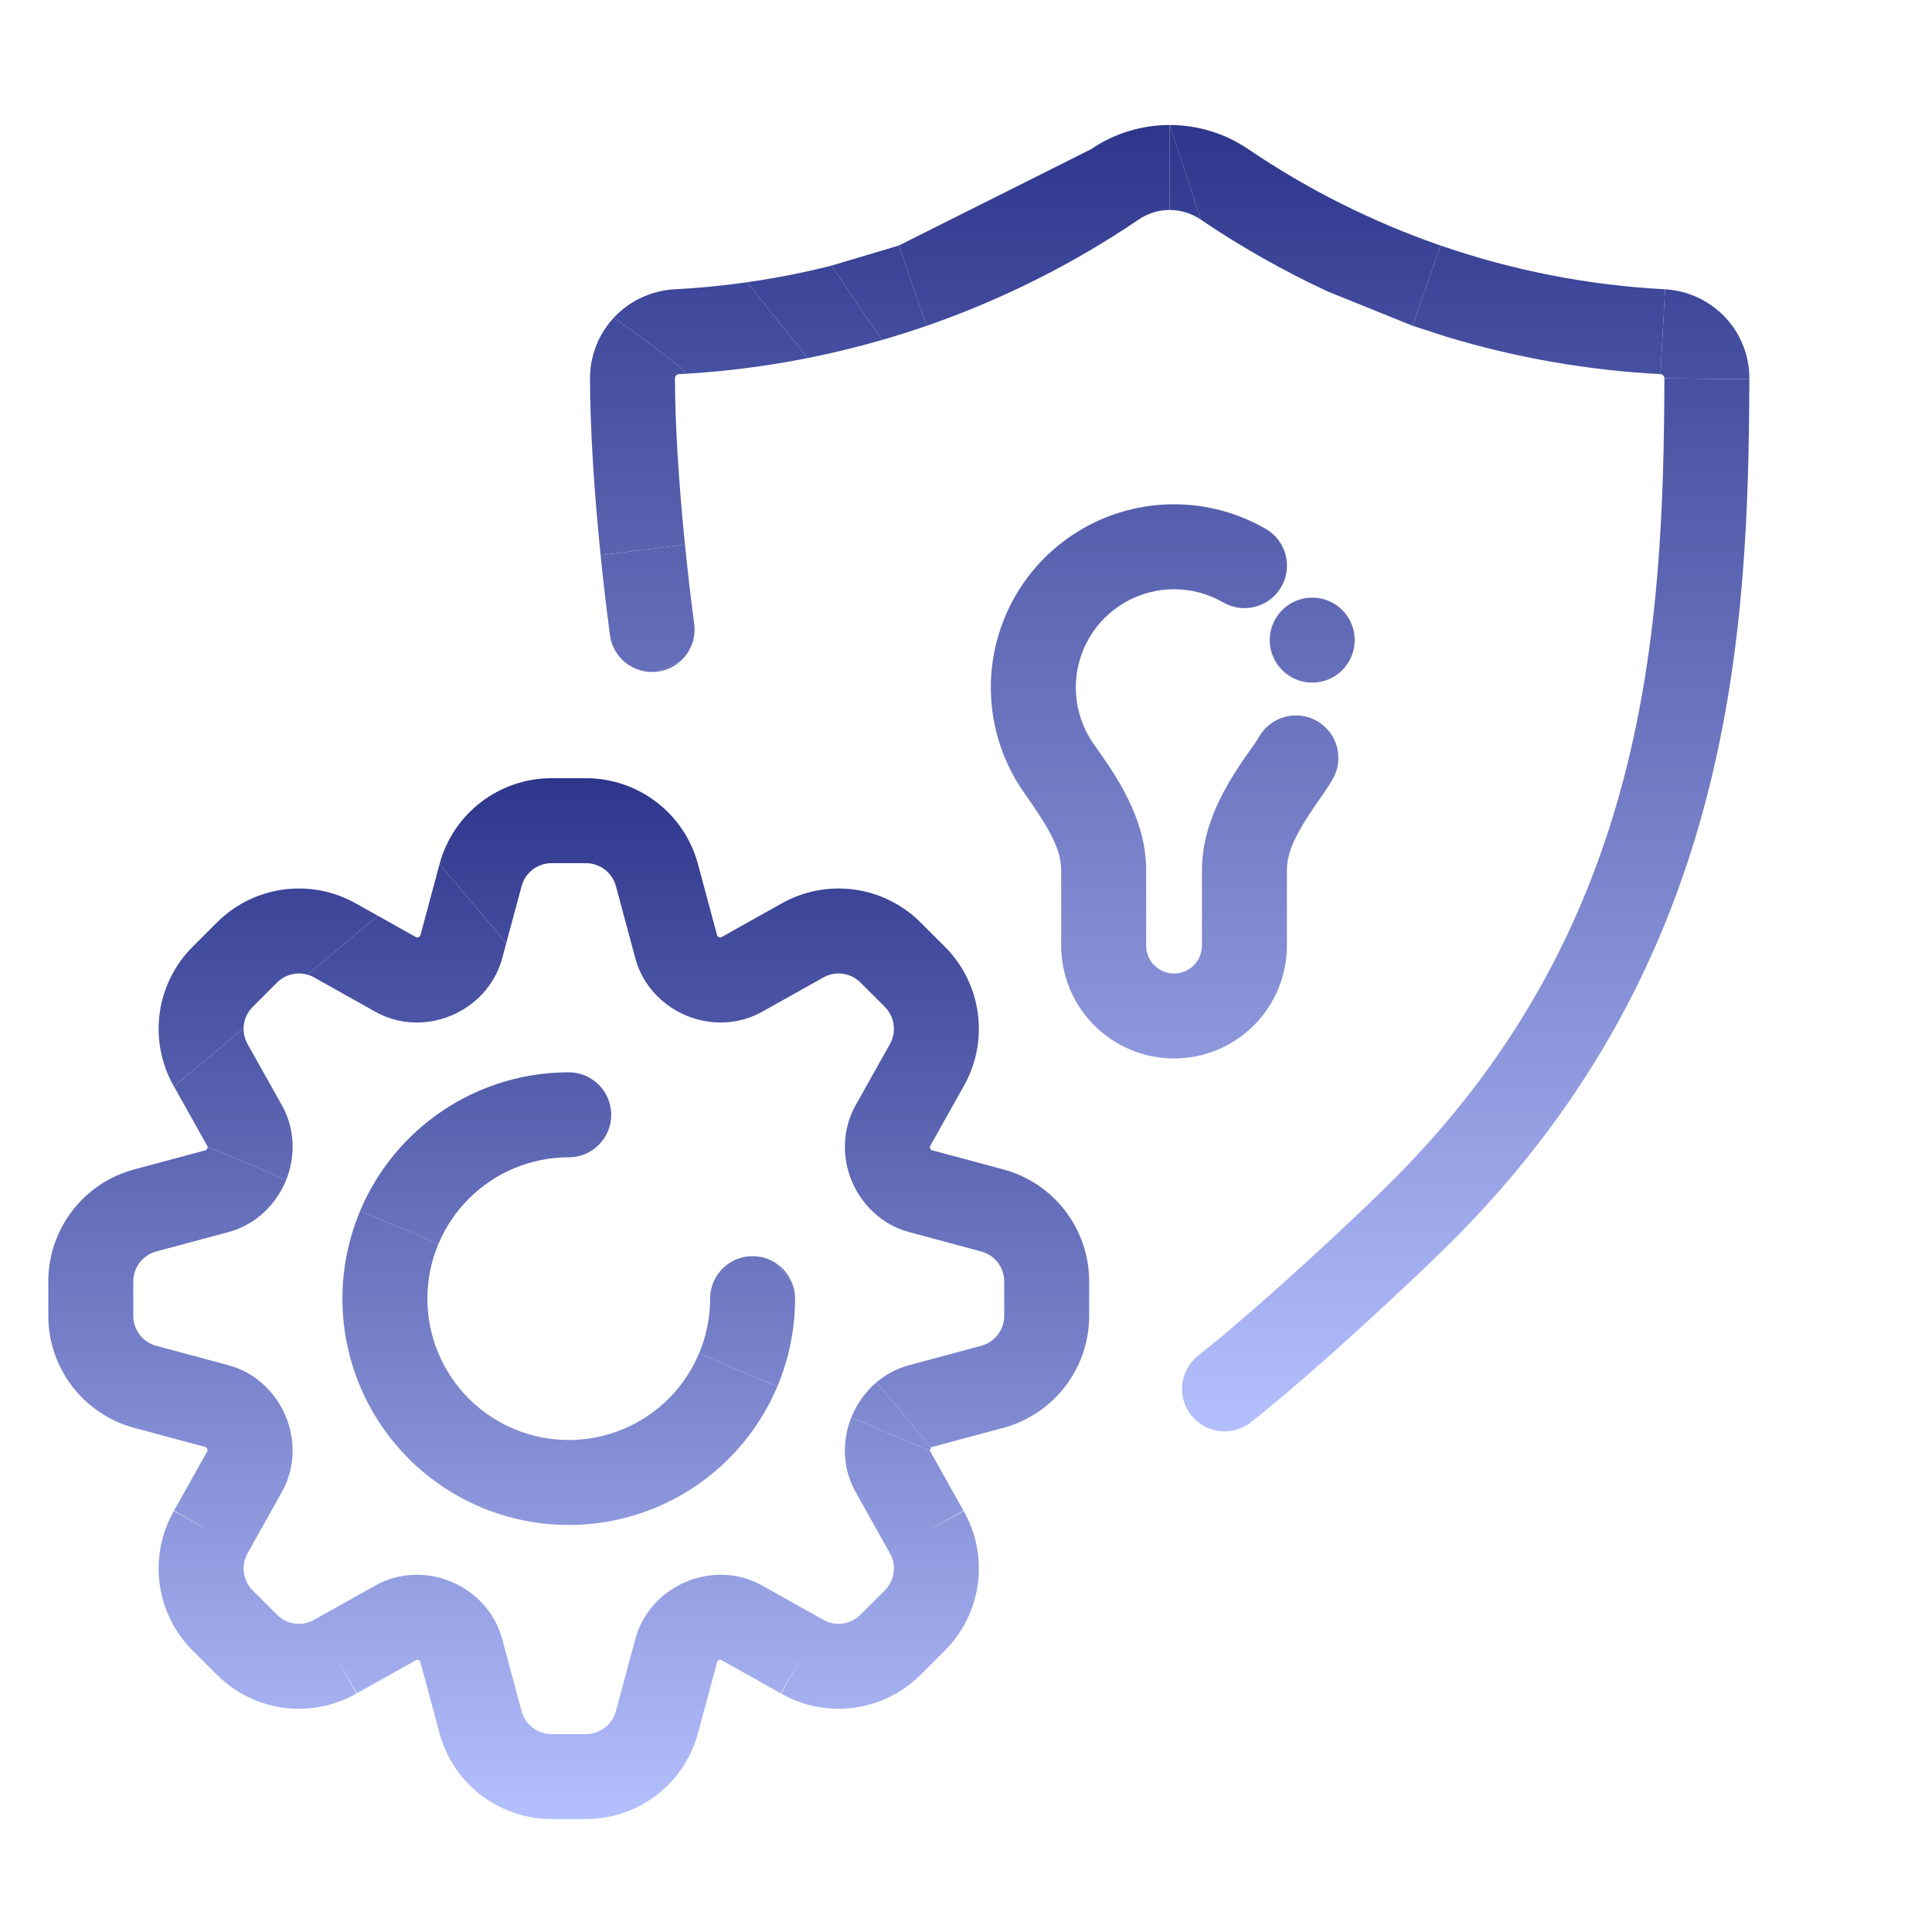 <svg width="60" height="60" viewBox="0 0 60 60" fill="none" xmlns="http://www.w3.org/2000/svg">
<path d="M15.722 29.292L13.651 26.834L13.05 29.069L13.048 29.071C13.04 29.079 13.022 29.094 12.995 29.105C12.97 29.115 12.952 29.117 12.943 29.117L12.942 29.116L11.734 28.439L9.549 30.269C9.623 30.291 9.696 30.321 9.765 30.361L9.772 30.365L11.659 31.422C12.416 31.847 13.289 31.843 14.013 31.54C14.738 31.237 15.366 30.614 15.595 29.763L15.722 29.292Z" fill="url(#paint0_linear_3573_2247)"/>
<path d="M6.453 35.615L8.889 36.64C9.175 35.924 9.172 35.07 8.755 34.325L7.697 32.438L7.693 32.432C7.603 32.275 7.561 32.102 7.565 31.931L5.403 33.742L6.449 35.609C6.449 35.608 6.449 35.607 6.449 35.607C6.449 35.607 6.45 35.61 6.453 35.615Z" fill="url(#paint1_linear_3573_2247)"/>
<path d="M14.559 37.227C15.382 36.404 16.499 35.941 17.663 35.941C18.392 35.941 18.982 35.35 18.982 34.622C18.982 33.893 18.392 33.302 17.663 33.302C15.799 33.302 14.011 34.043 12.693 35.361C12.043 36.011 11.534 36.775 11.184 37.606L13.616 38.63C13.835 38.11 14.153 37.633 14.559 37.227Z" fill="url(#paint2_linear_3573_2247)"/>
<path d="M23.372 39.011C22.643 39.011 22.053 39.602 22.053 40.331C22.053 40.922 21.933 41.501 21.708 42.035L24.141 43.059C24.501 42.203 24.692 41.277 24.692 40.331C24.692 40.143 24.652 39.965 24.582 39.804L24.097 39.228C23.889 39.091 23.64 39.011 23.372 39.011Z" fill="url(#paint3_linear_3573_2247)"/>
<path d="M28.877 45.051L28.877 45.05C28.876 45.042 28.878 45.023 28.888 44.998C28.896 44.98 28.905 44.966 28.913 44.956L28.916 44.946L27.218 42.931C26.878 43.22 26.619 43.586 26.454 43.98C26.448 43.995 26.442 44.01 26.436 44.024L28.876 45.051C28.875 45.05 28.875 45.048 28.873 45.045L28.877 45.051Z" fill="url(#paint4_linear_3573_2247)"/>
<path fill-rule="evenodd" clip-rule="evenodd" d="M13.651 26.834C14.074 25.261 15.5 24.168 17.13 24.168H18.197C19.826 24.168 21.252 25.261 21.676 26.834L22.277 29.069L22.279 29.071C22.287 29.079 22.304 29.094 22.331 29.105C22.356 29.115 22.375 29.117 22.383 29.116L22.384 29.116L24.252 28.07C25.663 27.262 27.44 27.498 28.59 28.649L29.345 29.403C30.495 30.554 30.731 32.331 29.924 33.741L28.877 35.609L28.877 35.611C28.877 35.619 28.878 35.638 28.889 35.663C28.9 35.69 28.914 35.707 28.923 35.715L28.925 35.717L31.16 36.318C32.733 36.741 33.826 38.168 33.825 39.798L32.506 39.797H33.825V39.798V40.864C33.825 42.493 32.732 43.919 31.159 44.343L28.924 44.944C28.926 44.943 28.927 44.942 28.927 44.942C28.927 44.942 28.924 44.944 28.916 44.946L27.218 42.931C27.502 42.69 27.843 42.503 28.23 42.398L30.473 41.795C30.894 41.681 31.187 41.3 31.187 40.864V39.796C31.187 39.361 30.895 38.979 30.474 38.866L28.231 38.263C27.38 38.033 26.757 37.406 26.454 36.681C26.151 35.956 26.147 35.084 26.572 34.325L27.629 32.439L27.633 32.432C27.85 32.054 27.787 31.578 27.479 31.269L26.724 30.515C26.416 30.206 25.939 30.143 25.561 30.361L25.555 30.365L23.668 31.422C22.91 31.847 22.038 31.842 21.313 31.54C20.588 31.236 19.96 30.614 19.731 29.763L19.128 27.52C19.014 27.099 18.632 26.806 18.197 26.806H17.13C16.694 26.806 16.312 27.099 16.199 27.52L15.722 29.292L13.651 26.834ZM11.734 28.439L11.074 28.07C9.664 27.262 7.887 27.498 6.736 28.649L5.982 29.403C4.832 30.553 4.594 32.331 5.403 33.742L7.565 31.931C7.57 31.688 7.667 31.45 7.848 31.269L8.602 30.515C8.854 30.263 9.218 30.175 9.549 30.269L11.734 28.439ZM28.913 44.956L28.916 44.946L28.924 44.944L28.922 44.946C28.919 44.949 28.916 44.952 28.913 44.956ZM28.877 45.051L28.913 44.956C28.905 44.966 28.896 44.98 28.888 44.998C28.878 45.023 28.876 45.042 28.877 45.05L28.877 45.051ZM29.924 46.919L28.877 45.051L28.873 45.045C28.875 45.048 28.875 45.05 28.876 45.051L26.436 44.024C26.151 44.74 26.155 45.592 26.571 46.335L27.628 48.222L27.632 48.229C27.85 48.606 27.787 49.083 27.479 49.392L26.724 50.146C26.416 50.454 25.939 50.517 25.561 50.3L25.554 50.296L23.668 49.239C22.91 48.814 22.038 48.818 21.313 49.121C20.588 49.424 19.96 50.046 19.731 50.898L19.127 53.141C19.014 53.562 18.632 53.854 18.196 53.854H17.129C16.694 53.854 16.312 53.562 16.198 53.141L15.595 50.898C15.366 50.047 14.738 49.424 14.013 49.121C13.288 48.818 12.416 48.814 11.658 49.239L9.771 50.296L9.764 50.3C9.387 50.518 8.91 50.455 8.602 50.146L7.847 49.392C7.539 49.083 7.476 48.606 7.693 48.229L7.697 48.222L8.754 46.335C9.179 45.577 9.175 44.705 8.872 43.98C8.569 43.256 7.947 42.628 7.095 42.398L4.852 41.795C4.431 41.681 4.139 41.3 4.139 40.864V39.797C4.139 39.361 4.432 38.979 4.852 38.866L7.096 38.263C7.947 38.033 8.569 37.406 8.872 36.681C8.878 36.667 8.883 36.654 8.889 36.64L6.453 35.615C6.45 35.61 6.449 35.607 6.449 35.607C6.449 35.607 6.449 35.608 6.449 35.609L6.449 35.611C6.45 35.619 6.448 35.638 6.438 35.663C6.426 35.69 6.412 35.707 6.404 35.715L6.402 35.717L4.166 36.318C2.593 36.741 1.5 38.168 1.5 39.797V40.864C1.5 42.493 2.594 43.919 4.166 44.343L6.401 44.944L6.403 44.946C6.412 44.954 6.426 44.971 6.437 44.999C6.448 45.023 6.449 45.042 6.449 45.05L6.449 45.051L5.402 46.919C4.595 48.33 4.831 50.107 5.981 51.257L6.736 52.012C7.885 53.162 9.663 53.4 11.074 52.591L12.942 51.544L12.943 51.544C12.951 51.544 12.97 51.545 12.995 51.556C13.022 51.567 13.039 51.581 13.047 51.59L13.049 51.592L13.65 53.827C14.074 55.4 15.5 56.493 17.129 56.493H18.196C19.826 56.493 21.252 55.399 21.675 53.827L22.277 51.592L22.278 51.59C22.286 51.581 22.304 51.567 22.331 51.556C22.356 51.545 22.374 51.544 22.383 51.544L22.384 51.544L24.252 52.591C25.662 53.398 27.439 53.162 28.59 52.012L29.345 51.257C30.495 50.107 30.731 48.33 29.924 46.919ZM29.924 46.919L29.919 46.912L28.776 47.57L29.927 46.925L29.924 46.919ZM24.252 52.591L24.258 52.594L24.903 51.443L24.244 52.587L24.252 52.591ZM22.384 51.544C22.385 51.544 22.386 51.544 22.386 51.544L22.386 51.544C22.385 51.544 22.384 51.544 22.382 51.543L22.38 51.542L22.384 51.544ZM22.277 51.592L22.279 51.584C22.277 51.589 22.276 51.592 22.275 51.594L22.275 51.595C22.275 51.595 22.275 51.594 22.275 51.594C22.275 51.594 22.276 51.593 22.277 51.592ZM13.049 51.592C13.05 51.594 13.051 51.594 13.051 51.594C13.051 51.594 13.05 51.593 13.049 51.591C13.049 51.59 13.048 51.587 13.047 51.584L13.049 51.592ZM12.942 51.544L12.948 51.541C12.943 51.544 12.939 51.545 12.939 51.545C12.939 51.545 12.94 51.544 12.942 51.544ZM11.074 52.591L11.082 52.587L10.423 51.443L11.068 52.594L11.074 52.591ZM5.402 46.919L5.399 46.925L6.55 47.57L5.406 46.912L5.402 46.919ZM6.449 45.051C6.449 45.053 6.449 45.054 6.449 45.054C6.449 45.054 6.449 45.051 6.452 45.045L6.449 45.051ZM6.401 44.944L6.409 44.946C6.404 44.945 6.401 44.944 6.399 44.943C6.399 44.943 6.4 44.944 6.401 44.944ZM6.402 35.717C6.401 35.717 6.4 35.718 6.4 35.718L6.399 35.718C6.399 35.718 6.403 35.716 6.41 35.714L6.402 35.717ZM28.876 45.051L28.877 45.053L28.877 45.051L28.876 45.051ZM24.582 39.804C24.479 39.568 24.309 39.368 24.097 39.228L24.582 39.804ZM24.141 43.059L21.708 42.035C21.49 42.553 21.172 43.029 20.767 43.435C19.944 44.258 18.827 44.72 17.663 44.72C16.499 44.72 15.382 44.258 14.559 43.435C13.736 42.611 13.273 41.495 13.273 40.331C13.273 39.741 13.392 39.163 13.616 38.63L11.184 37.606C10.825 38.461 10.634 39.386 10.634 40.331C10.634 42.195 11.375 43.983 12.693 45.301C14.011 46.619 15.799 47.359 17.663 47.359C19.527 47.359 21.315 46.619 22.633 45.301C23.282 44.651 23.791 43.888 24.141 43.059Z" fill="url(#paint5_linear_3573_2247)"/>
<path d="M42.072 19.88C42.072 20.608 41.481 21.199 40.752 21.199C40.024 21.199 39.433 20.608 39.433 19.88C39.433 19.151 40.024 18.56 40.752 18.56C41.481 18.56 42.072 19.151 42.072 19.88Z" fill="url(#paint6_linear_3573_2247)"/>
<path d="M34.937 18.707C35.401 18.44 35.927 18.299 36.463 18.299C36.998 18.3 37.525 18.441 37.988 18.709C38.619 19.074 39.426 18.858 39.791 18.227C40.156 17.596 39.94 16.79 39.309 16.425C38.444 15.925 37.463 15.661 36.464 15.661C35.465 15.66 34.484 15.922 33.618 16.422C32.753 16.921 32.034 17.639 31.534 18.504C31.035 19.369 30.771 20.35 30.771 21.349C30.771 22.348 31.034 23.33 31.533 24.195C31.62 24.346 31.714 24.492 31.813 24.633C32.538 25.659 32.956 26.345 32.956 27.025V29.367C32.956 30.296 33.326 31.188 33.983 31.845C34.64 32.502 35.532 32.872 36.461 32.872C37.391 32.872 38.282 32.502 38.939 31.845C39.596 31.188 39.966 30.296 39.966 29.367V27.027C39.966 26.346 40.385 25.66 41.111 24.632C41.209 24.492 41.302 24.347 41.388 24.198C41.753 23.567 41.537 22.76 40.906 22.395C40.275 22.031 39.468 22.247 39.104 22.878C39.057 22.958 39.008 23.035 38.955 23.11L38.902 23.185C38.276 24.07 37.327 25.413 37.327 27.027V29.367C37.327 29.597 37.236 29.817 37.073 29.979C36.911 30.142 36.691 30.233 36.461 30.233C36.231 30.233 36.011 30.142 35.849 29.979C35.687 29.817 35.595 29.597 35.595 29.367V27.025C35.595 25.41 34.646 24.068 34.02 23.182L33.969 23.111C33.915 23.035 33.865 22.956 33.819 22.876C33.551 22.412 33.41 21.886 33.41 21.35C33.41 20.814 33.551 20.288 33.819 19.824C34.087 19.36 34.473 18.975 34.937 18.707Z" fill="url(#paint7_linear_3573_2247)"/>
<path d="M51.69 11.752C51.661 19.537 51.17 28.655 43.367 36.543C42.188 37.735 39.12 40.592 37.212 42.099C36.64 42.55 36.542 43.38 36.994 43.952C37.445 44.524 38.275 44.621 38.847 44.17C40.865 42.577 44.015 39.64 45.243 38.399C53.835 29.714 54.3 19.647 54.328 11.779L51.69 11.752Z" fill="url(#paint8_linear_3573_2247)"/>
<path d="M20.424 20.858C20.695 20.822 20.936 20.706 21.126 20.537L20.424 20.858Z" fill="url(#paint9_linear_3573_2247)"/>
<path d="M21.559 19.377C21.451 18.555 21.354 17.726 21.272 16.913L18.652 17.241C18.736 18.064 18.834 18.898 18.943 19.722C19.038 20.445 19.701 20.953 20.424 20.858L21.126 20.537C21.443 20.256 21.619 19.828 21.559 19.377Z" fill="url(#paint10_linear_3573_2247)"/>
<path d="M20.996 11.662C21.019 11.637 21.05 11.622 21.083 11.62C21.152 11.616 21.222 11.613 21.291 11.608C21.457 11.599 19.877 10.441 19.065 9.863C18.581 10.383 18.315 11.07 18.323 11.78C18.328 13.344 18.451 15.261 18.652 17.241L21.272 16.913C21.08 15.013 20.966 13.199 20.961 11.753C20.961 11.719 20.973 11.686 20.996 11.662Z" fill="url(#paint11_linear_3573_2247)"/>
<path d="M20.94 8.985C20.228 9.026 19.552 9.341 19.065 9.863C19.877 10.441 21.457 11.599 21.291 11.608C22.567 11.532 23.834 11.369 25.084 11.12L23.2 8.765C22.451 8.872 21.697 8.946 20.94 8.985Z" fill="url(#paint12_linear_3573_2247)"/>
<path d="M23.2 8.765L25.084 11.12C25.861 10.965 26.631 10.778 27.393 10.558L25.819 8.25C24.956 8.468 24.081 8.64 23.2 8.765Z" fill="url(#paint13_linear_3573_2247)"/>
<path d="M35.365 6.817C35.648 6.624 35.983 6.521 36.326 6.521V3.882C35.454 3.882 34.602 4.144 33.881 4.635L27.914 7.625L28.777 10.119C31.107 9.312 33.321 8.202 35.362 6.819L35.365 6.817Z" fill="url(#paint14_linear_3573_2247)"/>
<path d="M51.567 11.619C51.601 11.622 51.632 11.637 51.654 11.661C51.678 11.686 51.69 11.719 51.69 11.752L54.328 11.779C54.336 11.069 54.07 10.383 53.585 9.862C53.099 9.341 52.423 9.026 51.711 8.984L51.567 11.619Z" fill="url(#paint15_linear_3573_2247)"/>
<path d="M36.326 6.521C36.669 6.521 37.003 6.624 37.287 6.817L37.289 6.819L36.326 3.882V6.521Z" fill="url(#paint16_linear_3573_2247)"/>
<path d="M38.771 4.635C38.05 4.144 37.198 3.882 36.326 3.882L37.289 6.819C38.547 7.671 39.871 8.42 41.247 9.058L43.874 10.119L44.737 7.625C42.626 6.894 40.62 5.889 38.771 4.635Z" fill="url(#paint17_linear_3573_2247)"/>
<path d="M51.711 8.984C49.334 8.861 46.987 8.403 44.737 7.625L43.874 10.119L44.92 10.458C47.08 11.111 49.312 11.501 51.567 11.619L51.711 8.984Z" fill="url(#paint18_linear_3573_2247)"/>
<path d="M28.777 10.119L28.777 10.119L27.914 7.625L25.819 8.25L27.393 10.558C27.858 10.423 28.319 10.277 28.777 10.119Z" fill="url(#paint19_linear_3573_2247)"/>
<defs>
<linearGradient id="paint0_linear_3573_2247" x1="17.663" y1="24.168" x2="17.663" y2="56.493" gradientUnits="userSpaceOnUse">
<stop stop-color="#2D368B"/>
<stop offset="1" stop-color="#B4BFFD"/>
</linearGradient>
<linearGradient id="paint1_linear_3573_2247" x1="17.663" y1="24.168" x2="17.663" y2="56.493" gradientUnits="userSpaceOnUse">
<stop stop-color="#2D368B"/>
<stop offset="1" stop-color="#B4BFFD"/>
</linearGradient>
<linearGradient id="paint2_linear_3573_2247" x1="17.663" y1="24.168" x2="17.663" y2="56.493" gradientUnits="userSpaceOnUse">
<stop stop-color="#2D368B"/>
<stop offset="1" stop-color="#B4BFFD"/>
</linearGradient>
<linearGradient id="paint3_linear_3573_2247" x1="17.663" y1="24.168" x2="17.663" y2="56.493" gradientUnits="userSpaceOnUse">
<stop stop-color="#2D368B"/>
<stop offset="1" stop-color="#B4BFFD"/>
</linearGradient>
<linearGradient id="paint4_linear_3573_2247" x1="17.663" y1="24.168" x2="17.663" y2="56.493" gradientUnits="userSpaceOnUse">
<stop stop-color="#2D368B"/>
<stop offset="1" stop-color="#B4BFFD"/>
</linearGradient>
<linearGradient id="paint5_linear_3573_2247" x1="17.663" y1="24.168" x2="17.663" y2="56.493" gradientUnits="userSpaceOnUse">
<stop stop-color="#2D368B"/>
<stop offset="1" stop-color="#B4BFFD"/>
</linearGradient>
<linearGradient id="paint6_linear_3573_2247" x1="36.393" y1="3.882" x2="36.393" y2="44.454" gradientUnits="userSpaceOnUse">
<stop stop-color="#2D368B"/>
<stop offset="1" stop-color="#B4BFFD"/>
</linearGradient>
<linearGradient id="paint7_linear_3573_2247" x1="36.393" y1="3.882" x2="36.393" y2="44.454" gradientUnits="userSpaceOnUse">
<stop stop-color="#2D368B"/>
<stop offset="1" stop-color="#B4BFFD"/>
</linearGradient>
<linearGradient id="paint8_linear_3573_2247" x1="36.393" y1="3.882" x2="36.393" y2="44.454" gradientUnits="userSpaceOnUse">
<stop stop-color="#2D368B"/>
<stop offset="1" stop-color="#B4BFFD"/>
</linearGradient>
<linearGradient id="paint9_linear_3573_2247" x1="36.393" y1="3.882" x2="36.393" y2="44.454" gradientUnits="userSpaceOnUse">
<stop stop-color="#2D368B"/>
<stop offset="1" stop-color="#B4BFFD"/>
</linearGradient>
<linearGradient id="paint10_linear_3573_2247" x1="36.393" y1="3.882" x2="36.393" y2="44.454" gradientUnits="userSpaceOnUse">
<stop stop-color="#2D368B"/>
<stop offset="1" stop-color="#B4BFFD"/>
</linearGradient>
<linearGradient id="paint11_linear_3573_2247" x1="36.393" y1="3.882" x2="36.393" y2="44.454" gradientUnits="userSpaceOnUse">
<stop stop-color="#2D368B"/>
<stop offset="1" stop-color="#B4BFFD"/>
</linearGradient>
<linearGradient id="paint12_linear_3573_2247" x1="36.393" y1="3.882" x2="36.393" y2="44.454" gradientUnits="userSpaceOnUse">
<stop stop-color="#2D368B"/>
<stop offset="1" stop-color="#B4BFFD"/>
</linearGradient>
<linearGradient id="paint13_linear_3573_2247" x1="36.393" y1="3.882" x2="36.393" y2="44.454" gradientUnits="userSpaceOnUse">
<stop stop-color="#2D368B"/>
<stop offset="1" stop-color="#B4BFFD"/>
</linearGradient>
<linearGradient id="paint14_linear_3573_2247" x1="36.393" y1="3.882" x2="36.393" y2="44.454" gradientUnits="userSpaceOnUse">
<stop stop-color="#2D368B"/>
<stop offset="1" stop-color="#B4BFFD"/>
</linearGradient>
<linearGradient id="paint15_linear_3573_2247" x1="36.393" y1="3.882" x2="36.393" y2="44.454" gradientUnits="userSpaceOnUse">
<stop stop-color="#2D368B"/>
<stop offset="1" stop-color="#B4BFFD"/>
</linearGradient>
<linearGradient id="paint16_linear_3573_2247" x1="36.393" y1="3.882" x2="36.393" y2="44.454" gradientUnits="userSpaceOnUse">
<stop stop-color="#2D368B"/>
<stop offset="1" stop-color="#B4BFFD"/>
</linearGradient>
<linearGradient id="paint17_linear_3573_2247" x1="36.393" y1="3.882" x2="36.393" y2="44.454" gradientUnits="userSpaceOnUse">
<stop stop-color="#2D368B"/>
<stop offset="1" stop-color="#B4BFFD"/>
</linearGradient>
<linearGradient id="paint18_linear_3573_2247" x1="36.393" y1="3.882" x2="36.393" y2="44.454" gradientUnits="userSpaceOnUse">
<stop stop-color="#2D368B"/>
<stop offset="1" stop-color="#B4BFFD"/>
</linearGradient>
<linearGradient id="paint19_linear_3573_2247" x1="36.393" y1="3.882" x2="36.393" y2="44.454" gradientUnits="userSpaceOnUse">
<stop stop-color="#2D368B"/>
<stop offset="1" stop-color="#B4BFFD"/>
</linearGradient>
</defs>
</svg>
